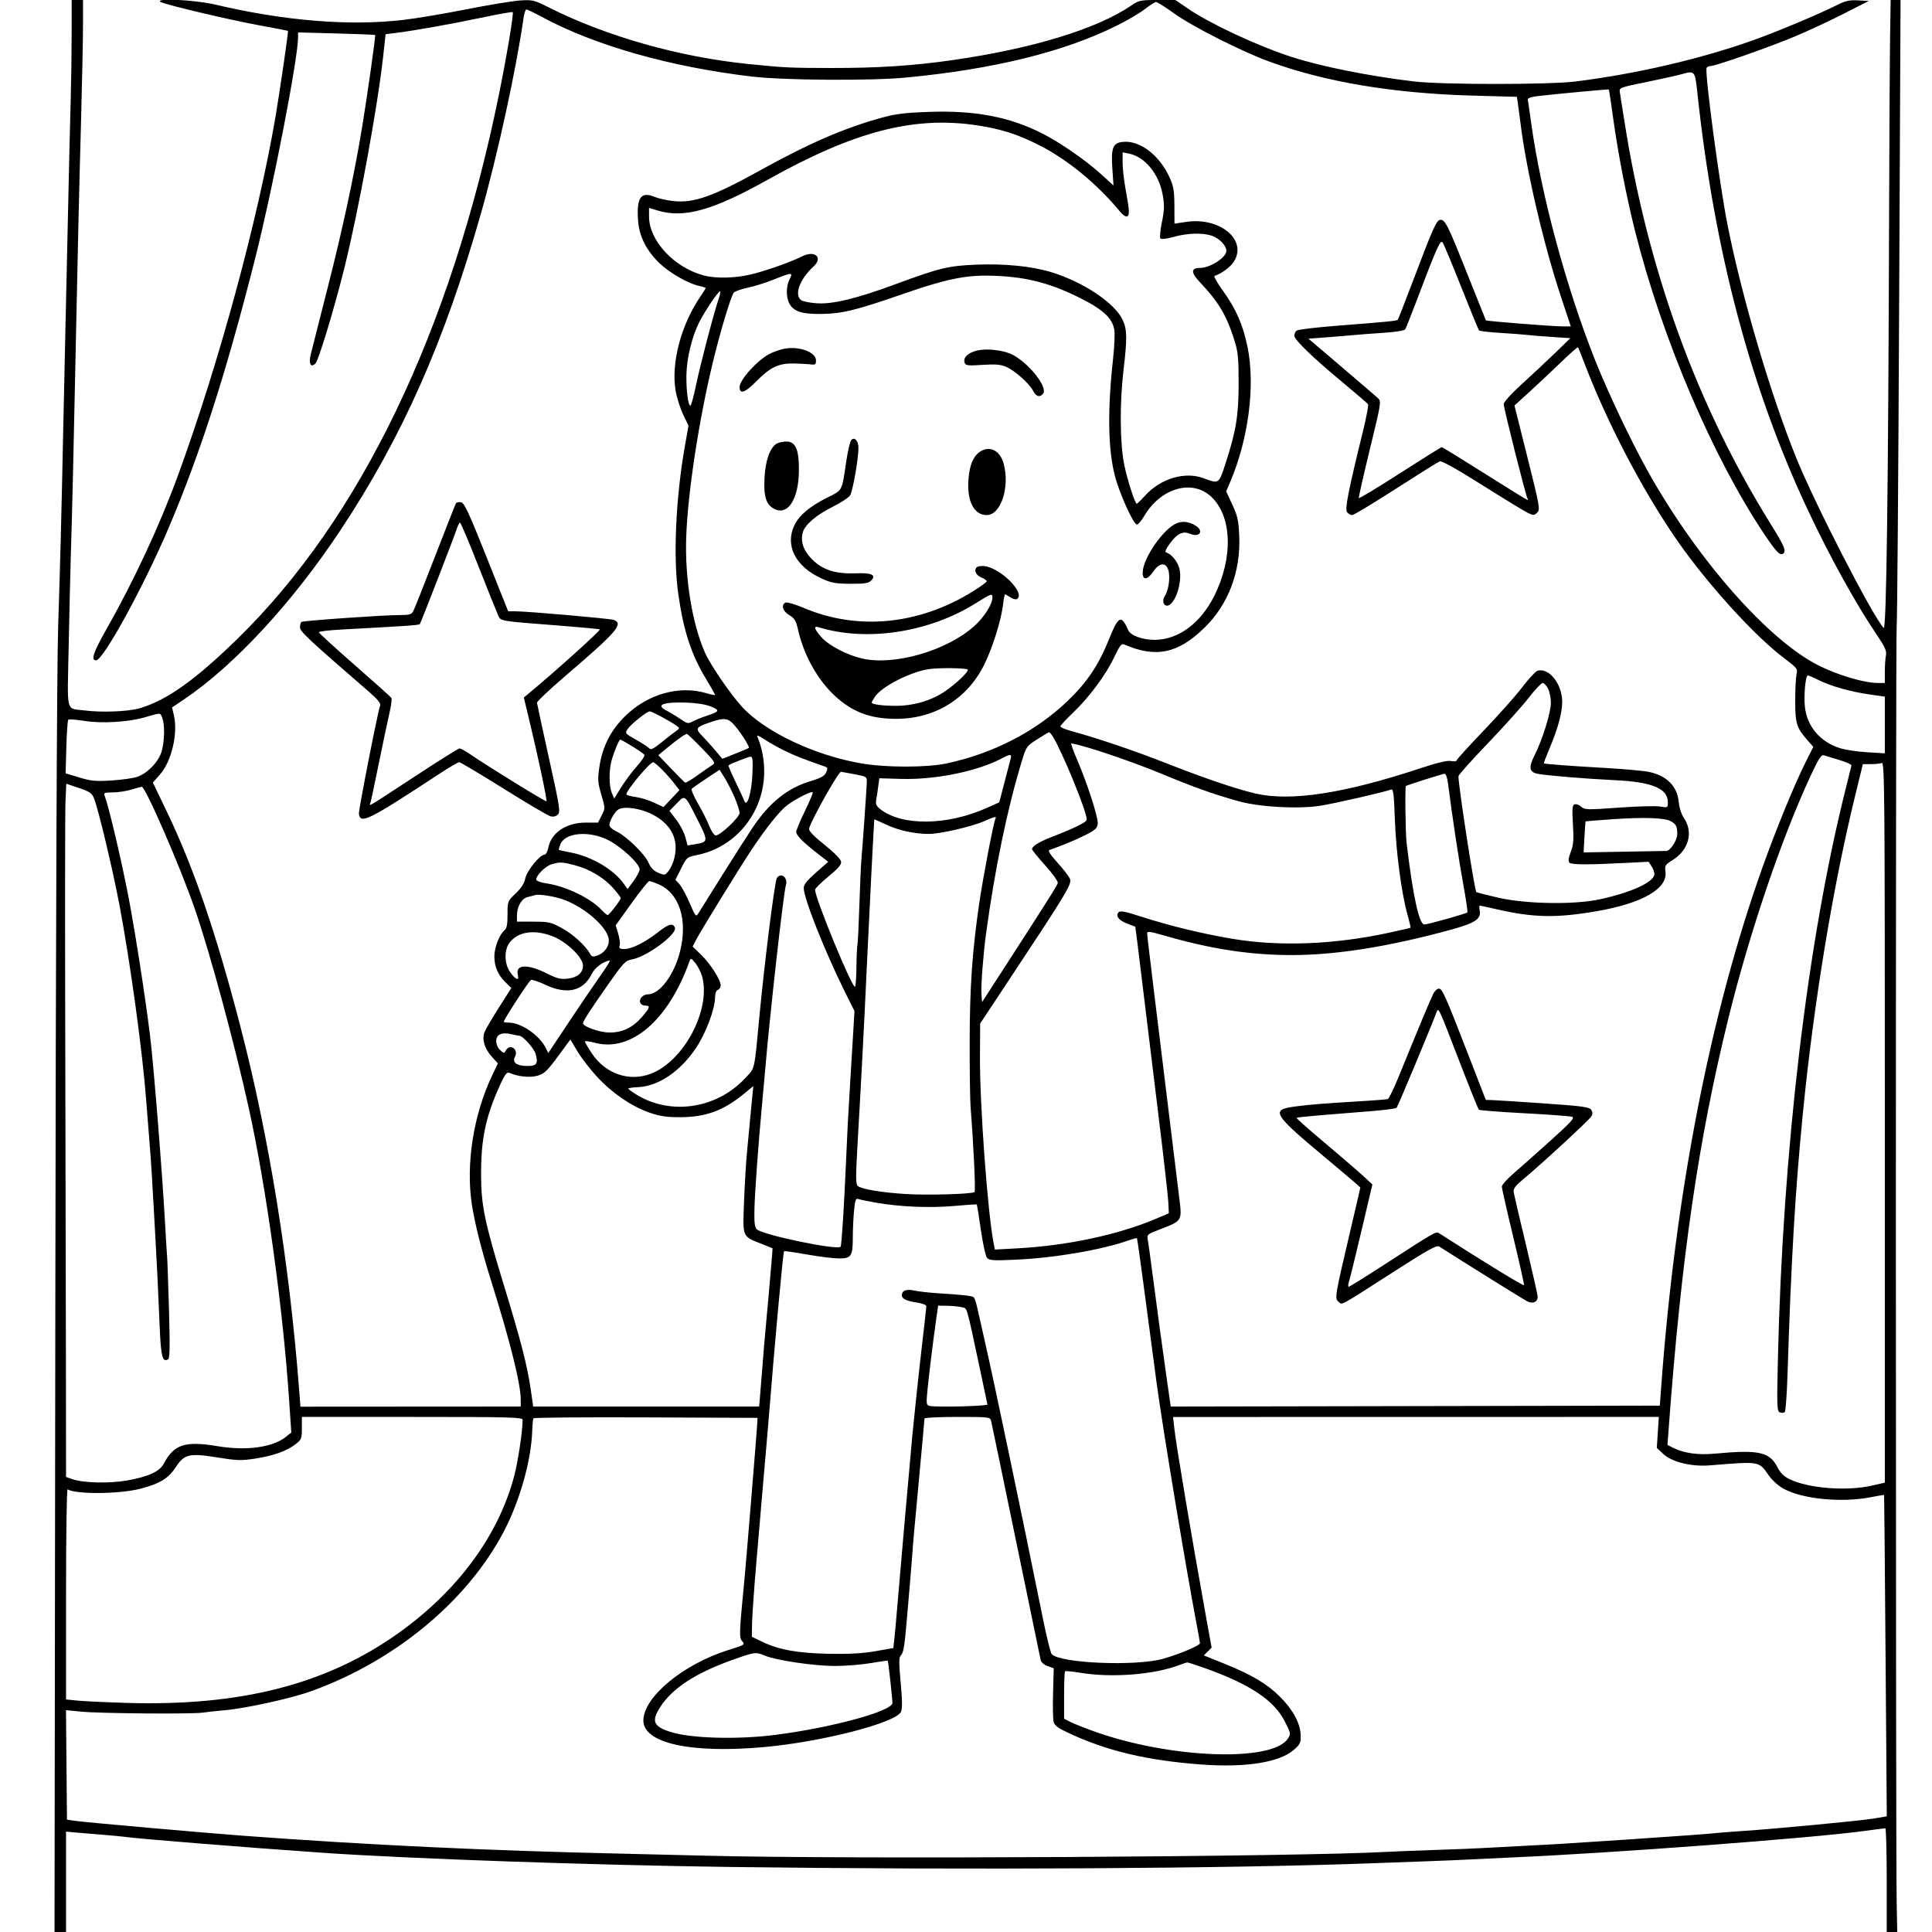 <svg version="1.1" width="1024" height="1024" xmlns="http://www.w3.org/2000/svg"><path d="M37.974 18.250 C 37.960 28.288,37.736 43.700,37.477 52.500 C 37.218 61.300,36.556 89.200,36.007 114.500 C 35.458 139.800,34.779 170.400,34.499 182.500 C 34.218 194.600,33.776 214.850,33.517 227.500 C 32.598 272.276,31.859 300.877,30.805 332.500 C 30.145 352.271,29.578 490.518,29.319 694.250 L 28.900 1024.000 31.950 1024.000 L 35.000 1024.000 35.000 997.399 L 35.000 970.798 41.250 971.363 C 44.688 971.674,51.100 972.208,55.500 972.550 C 59.900 972.892,64.631 973.346,66.013 973.558 C 72.160 974.504,131.015 979.240,171.000 982.006 C 216.665 985.166,314.667 988.579,387.000 989.529 C 514.712 991.206,653.046 990.387,729.000 987.504 C 735.875 987.243,748.250 986.793,756.500 986.504 C 764.750 986.215,775.325 985.767,780.000 985.508 C 784.675 985.249,794.350 984.786,801.500 984.478 C 853.850 982.228,959.833 974.280,987.500 970.530 C 993.550 969.710,998.837 969.030,999.250 969.020 C 999.663 969.009,1000.000 981.375,1000.000 996.500 L 1000.000 1024.000 1002.789 1024.000 L 1005.579 1024.000 1005.277 1008.750 C 1004.718 980.501,1004.705 336.541,1005.263 332.500 C 1005.567 330.300,1006.156 254.588,1006.572 164.250 L 1007.327 0.000 1004.705 0.000 L 1002.082 0.000 1001.779 19.750 C 1001.612 30.613,1001.373 74.375,1001.247 117.000 C 1000.825 259.939,999.842 334.273,998.393 332.805 C 992.786 327.124,961.720 266.700,951.964 242.500 C 938.296 208.594,923.132 157.110,915.589 119.000 C 911.297 97.319,903.383 37.808,904.542 35.933 C 904.859 35.420,905.801 35.000,906.635 35.000 C 909.297 35.000,938.036 24.915,951.406 19.289 C 958.504 16.302,970.204 10.853,977.406 7.179 L 990.500 0.500 984.816 0.202 C 980.126 -0.044,978.097 0.427,973.205 2.896 C 964.243 7.421,941.862 16.803,929.500 21.219 C 901.491 31.224,867.206 39.197,835.000 43.196 C 820.933 44.943,764.320 44.929,749.500 43.175 C 725.762 40.366,700.446 35.292,684.500 30.149 C 666.745 24.422,641.371 12.590,629.681 4.587 L 622.981 0.000 613.420 0.000 C 604.534 0.000,603.566 0.202,599.680 2.868 C 581.517 15.331,547.061 25.845,504.500 31.913 C 483.706 34.877,465.332 36.065,440.618 36.042 C 418.678 36.021,415.827 35.883,396.500 33.914 C 359.820 30.175,321.353 19.261,290.911 3.955 C 283.050 0.003,282.299 -0.178,275.573 0.259 C 271.683 0.512,259.050 2.593,247.500 4.884 C 235.950 7.175,220.878 9.713,214.006 10.525 C 185.409 13.902,150.825 11.106,114.231 2.459 C 103.396 -0.101,81.387 -1.172,85.189 1.046 C 87.731 2.528,121.519 10.520,138.000 13.536 C 145.975 14.996,152.569 16.260,152.653 16.345 C 152.928 16.624,148.186 49.220,146.061 61.658 C 136.692 116.492,116.112 192.285,94.523 251.466 C 84.775 278.188,71.151 307.499,56.282 333.742 C 49.430 345.836,48.056 350.000,50.918 350.000 C 54.726 350.000,76.237 310.727,89.419 279.709 C 106.304 239.976,120.120 196.900,135.354 136.500 C 144.754 99.226,158.000 30.830,158.000 19.563 L 158.000 17.188 178.250 17.727 C 189.387 18.023,198.642 18.385,198.816 18.532 C 199.187 18.845,194.756 50.278,191.912 67.500 C 187.742 92.756,181.695 120.976,173.880 151.656 C 169.418 169.170,165.292 185.424,164.710 187.776 C 163.481 192.738,164.711 195.146,167.202 192.655 C 168.851 191.006,177.082 163.866,182.413 142.500 C 189.899 112.498,200.152 56.627,203.094 29.808 L 204.375 18.136 209.437 17.510 C 219.300 16.290,238.714 12.839,254.903 9.429 C 263.925 7.528,271.509 6.176,271.757 6.423 C 272.389 7.055,268.488 30.315,264.366 50.500 C 238.817 175.602,191.038 274.966,125.830 338.606 C 103.266 360.628,88.293 371.243,73.882 375.432 C 67.934 377.161,53.917 377.710,45.000 376.563 C 34.666 375.234,35.666 379.174,36.400 342.644 C 36.755 324.965,37.252 303.750,37.504 295.500 C 38.282 270.036,39.014 239.432,40.002 191.000 C 41.207 131.960,41.884 103.002,43.051 60.500 C 43.565 41.800,43.989 20.538,43.993 13.250 L 44.000 0.000 41.000 0.000 L 38.000 0.000 37.974 18.250 M622.186 7.025 C 631.654 13.887,657.692 27.097,672.435 32.518 C 702.107 43.429,738.476 49.529,780.734 50.682 L 803.969 51.316 804.446 54.408 C 804.709 56.109,805.432 61.550,806.054 66.500 C 809.114 90.878,818.329 130.193,827.326 157.250 L 832.563 173.000 828.032 172.993 C 822.804 172.986,787.836 170.216,787.548 169.787 C 787.442 169.629,783.428 159.600,778.628 147.500 C 767.611 119.732,766.040 116.500,763.558 116.500 C 761.400 116.500,759.798 120.079,747.985 151.291 C 744.281 161.076,741.058 169.275,740.822 169.511 C 740.248 170.086,734.421 170.656,709.500 172.575 C 697.950 173.464,687.938 174.654,687.250 175.218 C 686.563 175.783,686.000 176.990,686.000 177.901 C 686.000 180.075,695.408 189.173,711.500 202.562 C 718.650 208.511,724.769 213.771,725.097 214.250 C 725.425 214.730,724.237 221.057,722.458 228.311 C 714.494 260.768,712.699 269.932,713.999 271.498 C 714.684 272.324,715.903 273.000,716.708 273.000 C 717.512 273.000,727.920 266.728,739.835 259.063 C 751.751 251.398,762.220 244.850,763.099 244.514 C 764.127 244.120,772.159 248.609,785.599 257.086 C 797.095 264.338,807.971 270.972,809.770 271.830 C 812.778 273.264,813.177 273.251,814.759 271.669 C 816.386 270.043,816.105 268.457,809.586 242.444 L 802.692 214.938 810.596 207.750 C 814.943 203.797,822.434 196.757,827.243 192.107 C 832.051 187.457,836.152 183.843,836.355 184.076 C 836.558 184.309,838.184 188.325,839.968 193.000 C 851.878 224.210,870.975 260.647,888.998 286.545 C 905.109 309.695,930.079 337.155,945.703 348.904 C 952.522 354.032,952.853 354.465,952.194 357.404 C 951.812 359.107,951.500 365.450,951.500 371.500 C 951.500 383.466,952.222 385.766,958.064 392.420 L 961.090 395.866 957.012 403.977 C 951.189 415.557,941.284 439.705,934.168 459.667 C 906.435 537.464,887.961 632.354,880.417 735.750 L 879.742 745.000 849.621 745.068 C 833.054 745.106,774.731 745.218,720.013 745.318 L 620.526 745.500 618.787 733.500 C 616.765 719.552,612.714 689.752,610.495 672.500 C 609.646 665.900,608.697 659.092,608.387 657.371 C 607.831 654.287,607.925 654.204,614.906 651.536 C 626.475 647.115,626.499 647.078,625.154 635.923 C 623.860 625.201,617.962 577.052,612.025 528.746 C 609.811 510.731,608.000 495.371,608.000 494.612 C 608.000 493.520,609.690 493.724,616.114 495.592 C 641.615 503.006,662.659 506.247,685.000 506.203 C 708.508 506.156,736.218 501.728,768.970 492.783 C 781.737 489.296,785.116 487.060,784.274 482.655 C 783.995 481.195,784.027 480.000,784.345 480.000 C 784.663 480.000,788.652 480.861,793.211 481.914 C 812.793 486.435,825.065 486.658,846.695 482.883 C 870.518 478.726,883.925 470.976,882.737 462.049 C 882.298 458.750,882.571 458.309,886.618 455.797 C 894.974 450.610,897.583 441.086,892.643 433.806 C 891.216 431.703,890.088 428.266,889.783 425.092 C 888.969 416.618,883.339 411.014,873.688 409.072 C 870.835 408.498,860.400 407.569,850.500 407.009 C 831.946 405.958,818.676 404.958,818.266 404.580 C 818.137 404.462,819.591 400.666,821.498 396.145 C 825.685 386.218,828.000 377.647,828.000 372.074 C 828.000 362.502,820.936 353.616,814.860 355.545 C 813.828 355.872,810.195 359.802,806.788 364.279 C 803.380 368.755,794.159 379.121,786.296 387.314 C 778.433 395.508,772.000 402.603,772.000 403.081 C 772.000 403.559,770.686 403.687,769.079 403.366 C 767.068 402.964,761.851 404.207,752.329 407.358 C 712.418 420.565,683.946 424.904,665.500 420.591 C 655.090 418.157,638.753 412.611,618.000 404.466 C 601.004 397.795,582.171 391.415,567.750 387.442 C 564.587 386.571,562.000 385.477,562.000 385.012 C 562.000 384.547,564.992 381.316,568.649 377.833 C 577.279 369.614,586.064 357.780,590.542 348.344 C 593.436 342.245,594.428 340.967,595.804 341.567 C 612.649 348.906,624.478 346.401,638.612 332.500 C 651.057 320.260,657.604 302.944,656.830 284.317 C 656.477 275.836,655.977 273.542,653.158 267.456 L 649.894 260.413 651.961 255.591 C 661.745 232.767,665.424 204.203,661.201 183.847 C 658.745 172.002,655.168 163.839,648.152 154.059 C 645.198 149.942,643.186 146.438,643.682 146.273 C 647.296 145.068,651.857 141.774,653.750 139.001 C 661.588 127.518,646.838 114.903,628.733 117.604 L 622.500 118.535 622.453 109.017 C 622.412 100.914,622.014 98.650,619.772 93.782 C 614.449 82.218,604.291 74.452,595.444 75.179 C 589.847 75.640,588.805 78.165,589.571 89.410 L 590.178 98.320 583.339 92.097 C 575.379 84.853,561.430 75.243,552.061 70.545 C 534.754 61.869,516.698 58.459,492.500 59.298 C 479.645 59.744,474.687 60.354,467.278 62.400 C 447.415 67.885,428.732 75.986,402.661 90.419 C 377.661 104.258,367.623 107.781,356.710 106.547 C 353.342 106.166,348.997 105.190,347.055 104.378 C 339.595 101.262,337.225 104.753,338.237 117.365 C 338.886 125.446,342.730 132.952,349.600 139.554 C 355.006 144.748,365.084 150.467,370.871 151.624 C 372.592 151.968,374.000 152.450,374.000 152.695 C 374.000 152.939,372.711 155.021,371.135 157.320 C 361.059 172.018,355.706 192.142,358.020 206.625 C 358.619 210.375,360.415 216.178,362.010 219.522 L 364.912 225.601 362.985 236.551 C 358.148 264.027,356.745 295.415,359.490 314.721 C 362.320 334.633,366.375 346.958,374.493 360.329 C 376.972 364.412,379.000 367.990,379.000 368.279 C 379.000 368.568,376.903 368.173,374.341 367.402 C 360.029 363.095,343.147 367.895,331.233 379.661 C 323.611 387.187,319.204 395.934,317.671 406.580 C 316.721 413.174,316.839 414.817,318.719 421.203 C 320.827 428.360,320.828 428.417,318.899 432.199 L 316.959 436.000 310.440 436.000 C 300.045 436.000,292.090 441.379,290.579 449.429 C 290.211 451.393,289.312 453.000,288.582 453.000 C 286.142 453.000,279.159 461.634,278.423 465.561 C 277.941 468.128,276.354 470.611,273.360 473.479 C 269.021 477.637,269.000 477.691,269.000 484.706 C 269.000 490.053,268.600 492.087,267.342 493.128 C 264.700 495.313,262.046 502.127,262.022 506.782 C 261.994 512.249,263.876 516.693,267.861 520.573 L 271.017 523.646 264.396 534.073 C 260.755 539.808,257.346 545.620,256.822 546.990 C 255.357 550.810,256.763 555.732,260.499 559.867 L 263.885 563.616 260.894 569.896 C 250.963 590.746,246.846 616.795,250.082 638.308 C 251.566 648.176,255.275 662.845,260.499 679.500 C 270.487 711.344,276.000 733.524,276.000 741.860 L 276.000 745.500 217.620 745.536 L 159.240 745.572 158.584 737.036 C 153.362 669.094,142.600 602.482,127.398 544.000 C 114.469 494.263,102.761 460.076,88.401 430.135 L 81.033 414.770 84.872 410.408 C 90.925 403.531,94.393 388.750,92.189 379.220 L 91.199 374.939 97.349 370.815 C 123.970 352.965,155.007 319.427,180.467 281.000 C 213.261 231.504,235.551 181.232,254.957 113.000 C 263.667 82.376,273.689 36.375,277.451 9.750 C 277.820 7.138,278.510 5.000,278.984 5.000 C 279.459 5.000,283.163 6.789,287.216 8.975 C 315.311 24.129,355.343 35.497,398.500 40.576 C 415.523 42.580,461.418 42.890,480.000 41.128 C 526.505 36.717,563.789 27.553,591.783 13.652 C 597.439 10.844,604.189 6.885,606.783 4.854 C 609.377 2.823,612.034 1.125,612.686 1.081 C 613.338 1.036,617.613 3.711,622.186 7.025 M899.727 50.013 C 908.699 133.389,928.046 206.277,958.226 270.404 C 969.967 295.352,983.492 319.820,994.756 336.490 C 999.155 343.001,1000.047 345.013,999.577 347.365 C 999.260 348.952,999.000 352.894,999.000 356.125 L 999.000 362.000 995.250 361.993 C 988.179 361.980,974.560 357.989,964.322 352.930 C 937.409 339.631,899.404 296.460,873.175 249.393 C 864.470 233.774,852.190 207.881,845.481 191.000 C 830.057 152.191,816.811 103.080,811.572 65.275 C 810.717 59.101,809.900 53.479,809.758 52.783 C 809.580 51.910,811.680 51.279,816.500 50.757 C 829.457 49.353,852.498 47.231,852.722 47.421 C 852.843 47.525,853.868 54.335,854.999 62.555 C 857.547 81.080,862.023 104.192,866.562 122.254 C 880.873 179.211,907.616 241.991,935.047 283.021 C 941.238 292.282,943.349 294.520,944.956 293.527 C 946.991 292.269,945.911 289.673,938.144 277.158 C 899.267 214.515,873.355 143.074,861.013 64.500 C 859.890 57.350,858.784 50.363,858.555 48.973 C 858.144 46.477,858.311 46.411,872.320 43.548 C 880.119 41.954,888.525 40.089,891.000 39.403 C 898.450 37.339,898.350 37.217,899.727 50.013 M518.000 66.452 C 530.825 68.397,539.619 71.241,551.315 77.228 C 566.129 84.811,581.762 97.731,593.801 112.340 C 595.067 113.876,596.642 114.946,597.301 114.719 C 598.809 114.198,598.693 111.733,596.640 100.619 C 595.738 95.734,595.000 89.266,595.000 86.244 L 595.000 80.750 598.250 81.384 C 606.845 83.061,614.367 92.256,616.280 103.423 C 617.222 108.925,617.142 111.433,615.821 117.794 C 614.940 122.032,614.596 125.904,615.057 126.397 C 615.546 126.921,618.455 126.575,622.059 125.564 C 629.355 123.516,637.269 123.274,642.325 124.942 C 646.214 126.226,650.000 130.181,650.000 132.961 C 650.000 136.459,641.429 142.000,636.018 142.000 C 631.071 142.000,631.128 144.527,636.194 149.827 C 645.693 159.764,650.138 167.240,654.153 180.025 C 656.193 186.523,656.500 189.526,656.500 203.000 C 656.500 220.152,655.184 228.261,649.603 245.500 C 646.001 256.626,646.126 256.539,638.000 253.489 C 628.189 249.807,615.391 253.512,607.189 262.411 C 604.863 264.935,602.775 267.000,602.551 267.000 C 601.596 267.000,597.644 254.804,595.908 246.500 C 593.561 235.275,593.388 213.807,595.500 196.000 C 597.510 179.055,597.409 174.476,594.911 169.317 C 590.571 160.351,573.944 149.338,556.967 144.183 C 546.853 141.112,532.484 139.679,517.706 140.269 C 502.666 140.869,498.145 141.953,475.000 150.504 C 453.818 158.329,441.386 161.343,432.765 160.740 C 429.060 160.481,425.348 159.703,424.515 159.012 C 420.882 155.997,423.942 147.899,431.253 141.181 C 436.336 136.509,431.908 132.505,425.307 135.804 C 419.614 138.649,408.492 142.656,399.616 145.060 C 390.834 147.438,379.740 147.815,372.880 145.968 C 357.227 141.753,344.036 127.535,344.010 114.848 L 344.000 110.196 348.659 111.598 C 362.584 115.789,377.818 111.528,406.706 95.362 C 452.832 69.551,484.384 61.355,518.000 66.452 M774.528 152.246 C 779.376 164.486,783.602 174.791,783.921 175.147 C 784.239 175.502,789.450 176.096,795.500 176.465 C 801.550 176.835,807.625 177.296,809.000 177.490 C 810.375 177.684,816.186 178.157,821.913 178.541 L 832.325 179.239 824.413 186.909 C 820.061 191.128,812.112 198.570,806.750 203.447 C 800.913 208.756,797.000 213.082,797.000 214.225 C 797.000 216.332,808.663 262.646,809.559 264.095 C 809.866 264.593,809.880 265.000,809.590 265.000 C 809.300 265.000,799.102 258.700,786.929 251.000 C 774.756 243.300,764.505 237.001,764.148 237.001 C 763.792 237.002,753.825 243.228,742.000 250.837 C 730.175 258.445,720.371 264.356,720.212 263.972 C 720.054 263.588,722.691 251.912,726.073 238.025 C 732.047 213.493,732.168 212.728,730.361 211.043 C 729.337 210.089,720.625 202.602,711.000 194.404 L 693.500 179.500 702.500 178.832 C 707.450 178.465,714.170 177.911,717.433 177.602 C 720.696 177.293,728.023 176.738,733.716 176.370 C 739.412 176.002,744.384 175.206,744.772 174.601 C 745.160 173.995,747.777 167.425,750.588 160.000 C 761.456 131.295,763.420 126.880,764.607 128.490 C 765.217 129.316,769.681 140.007,774.528 152.246 M418.526 147.950 C 416.742 151.400,416.545 156.907,418.085 160.288 C 420.203 164.935,424.558 166.510,435.000 166.402 C 446.380 166.285,453.583 164.520,479.632 155.468 C 500.841 148.097,511.564 145.845,524.243 146.100 C 542.266 146.461,554.847 149.426,570.560 157.013 C 583.978 163.493,589.391 168.238,590.578 174.562 C 590.957 176.587,590.688 183.476,589.979 189.872 C 586.943 217.245,587.255 238.055,590.913 252.229 C 593.289 261.437,600.769 278.000,602.550 278.000 C 603.243 278.000,604.975 276.013,606.398 273.584 C 615.151 258.649,631.836 253.799,641.949 263.250 C 653.077 273.650,653.727 295.693,643.504 315.991 C 636.269 330.358,624.674 338.952,612.290 339.126 C 605.783 339.218,599.245 336.876,597.977 334.000 C 594.277 325.608,592.822 326.317,587.720 339.000 C 582.272 352.541,576.098 361.716,565.791 371.584 C 548.914 387.743,526.331 399.395,501.768 404.619 C 491.032 406.903,469.140 406.869,456.067 404.549 C 431.225 400.141,405.314 387.783,393.260 374.595 C 386.934 367.672,376.494 352.372,373.579 345.750 C 366.866 330.501,362.975 306.587,363.693 285.000 C 364.477 261.452,370.413 222.519,377.948 191.500 C 381.762 175.801,387.171 157.773,388.841 155.195 C 389.306 154.477,392.571 153.287,396.096 152.549 C 399.622 151.811,405.880 149.858,410.003 148.208 C 419.856 144.266,420.440 144.249,418.526 147.950 M380.661 159.177 C 378.081 166.777,371.211 193.083,368.891 204.250 C 367.662 210.162,366.324 215.000,365.917 215.000 C 364.749 215.000,363.719 207.199,363.803 199.000 C 363.893 190.267,366.730 178.452,370.563 170.846 C 373.624 164.774,381.095 153.761,381.726 154.392 C 381.956 154.622,381.477 156.776,380.661 159.177 M414.718 185.049 C 412.637 185.562,409.606 186.670,407.981 187.510 C 401.361 190.933,392.000 201.284,392.000 205.181 C 392.000 209.115,394.906 208.147,400.692 202.286 C 408.375 194.503,412.694 192.456,421.000 192.659 C 424.575 192.746,428.625 192.971,430.000 193.159 C 432.078 193.442,432.500 193.087,432.500 191.056 C 432.500 186.384,422.708 183.076,414.718 185.049 M516.067 186.328 C 512.130 187.825,510.405 190.008,511.306 192.356 C 511.842 193.752,513.176 193.900,520.715 193.396 C 527.619 192.934,530.317 193.159,533.317 194.446 C 537.868 196.398,545.575 203.278,547.602 207.198 C 549.159 210.207,551.110 210.777,552.816 208.721 C 555.422 205.581,546.481 193.710,537.581 188.495 C 532.219 185.352,521.477 184.270,516.067 186.328 M451.127 233.346 C 450.502 234.101,449.294 239.394,448.443 245.109 C 446.140 260.587,446.630 259.660,438.630 263.663 C 429.214 268.374,423.654 273.017,421.094 278.306 C 415.884 289.068,421.574 300.270,435.478 306.624 C 440.571 308.951,442.826 309.363,450.710 309.410 C 458.189 309.454,460.295 309.134,461.689 307.740 C 464.652 304.777,461.984 303.509,453.528 303.862 C 443.005 304.301,436.033 302.085,430.485 296.538 C 425.860 291.913,424.219 287.250,425.466 282.279 C 426.486 278.217,432.676 272.893,441.377 268.593 C 445.624 266.495,449.751 263.783,450.547 262.568 C 451.983 260.377,454.983 243.380,454.994 237.372 C 455.001 233.565,452.826 231.300,451.127 233.346 M411.743 235.084 C 408.112 237.198,405.664 244.051,405.190 253.429 C 404.671 263.696,406.210 268.016,411.113 270.047 C 417.979 272.891,423.325 263.975,423.433 249.500 C 423.517 238.164,421.704 233.983,416.724 234.030 C 414.951 234.047,412.709 234.521,411.743 235.084 M519.217 239.561 C 515.801 241.953,513.926 246.490,513.320 253.825 C 512.359 265.476,516.156 273.000,522.998 273.000 C 530.500 273.000,535.375 258.092,531.929 245.685 C 529.964 238.609,524.402 235.929,519.217 239.561 M241.676 266.715 C 241.394 267.171,236.430 279.773,230.645 294.720 C 224.859 309.667,219.632 322.820,219.028 323.948 C 218.095 325.691,216.960 326.000,211.489 326.000 C 203.154 326.000,160.878 328.957,159.814 329.615 C 159.366 329.892,159.000 331.173,159.000 332.462 C 159.000 334.730,162.935 338.409,195.795 366.871 C 200.085 370.587,201.901 372.816,201.496 373.872 C 200.232 377.165,189.953 429.602,190.219 431.398 C 191.042 436.951,195.209 434.874,232.859 410.147 C 238.007 406.766,242.745 404.000,243.387 404.000 C 244.030 404.000,254.646 410.314,266.979 418.031 C 279.312 425.749,290.475 432.332,291.786 432.661 C 293.279 433.036,294.744 432.685,295.707 431.721 C 297.091 430.337,296.619 427.355,290.985 401.934 C 287.542 386.396,284.674 373.140,284.613 372.474 C 284.551 371.809,291.217 365.507,299.427 358.469 C 327.177 334.683,330.682 330.627,325.282 328.555 C 323.488 327.866,279.565 324.013,273.418 324.005 L 269.337 324.000 257.880 295.250 C 248.282 271.166,246.079 266.450,244.306 266.193 C 243.141 266.024,241.958 266.259,241.676 266.715 M623.500 277.421 C 616.511 280.438,606.002 295.623,605.652 303.211 C 605.445 307.697,608.126 307.595,611.216 303.000 C 614.294 298.422,617.612 297.865,619.085 301.681 C 620.395 305.074,619.554 312.506,617.505 315.633 C 615.886 318.104,616.441 321.000,618.534 321.000 C 622.747 321.000,626.958 308.271,625.068 301.253 C 624.062 297.516,620.925 293.687,618.192 292.858 C 617.273 292.579,617.804 291.190,619.974 288.194 C 623.942 282.718,626.896 281.300,630.895 282.956 C 635.851 285.009,638.219 281.431,633.750 278.642 C 630.205 276.430,626.751 276.019,623.500 277.421 M253.442 299.756 C 258.361 312.265,263.045 323.939,263.853 325.698 C 265.549 329.394,263.381 329.003,296.500 331.584 C 308.050 332.484,317.683 333.391,317.906 333.600 C 318.463 334.119,294.111 356.063,280.171 367.603 L 277.630 369.707 280.321 380.812 C 284.878 399.613,290.108 424.226,289.644 424.689 C 289.233 425.100,258.867 406.389,249.078 399.692 C 246.645 398.028,244.170 396.675,243.578 396.685 C 242.985 396.695,233.275 402.749,222.000 410.139 C 193.205 429.011,195.699 427.532,196.379 425.335 C 196.692 424.326,198.730 414.725,200.908 404.000 C 203.087 393.275,205.588 381.443,206.467 377.706 C 207.345 373.970,207.790 370.470,207.456 369.929 C 207.122 369.388,198.333 361.504,187.924 352.408 C 177.516 343.312,169.000 335.518,169.000 335.087 C 169.000 334.657,174.512 334.009,181.250 333.647 C 215.406 331.811,221.978 331.360,222.512 330.815 C 222.968 330.349,240.512 285.128,241.936 280.750 C 242.606 278.688,243.458 277.003,243.828 277.006 C 244.197 277.009,248.524 287.246,253.442 299.756 M517.667 300.667 C 516.080 302.254,517.213 304.846,520.000 306.000 C 521.650 306.683,523.000 307.606,523.000 308.050 C 523.000 308.494,519.733 310.894,515.740 313.383 C 487.264 331.131,454.807 334.363,426.229 322.295 C 421.680 320.374,417.292 319.058,416.479 319.370 C 413.816 320.391,414.812 323.957,418.342 326.039 C 421.126 327.682,421.893 328.942,422.932 333.585 C 425.982 347.214,433.406 360.515,442.710 369.018 C 451.996 377.505,461.414 381.000,475.000 381.000 C 495.693 381.000,513.031 370.193,521.915 351.757 C 526.336 342.585,530.681 328.563,531.645 320.363 C 531.992 317.413,532.454 315.000,532.673 315.000 C 532.891 315.000,534.160 315.714,535.491 316.586 C 536.823 317.459,538.382 317.882,538.956 317.527 C 544.070 314.366,529.230 300.000,520.851 300.000 C 519.466 300.000,518.033 300.300,517.667 300.667 M526.000 316.684 C 526.000 320.280,521.576 327.218,516.263 331.953 C 501.666 344.964,473.885 352.953,456.908 349.023 C 448.916 347.174,439.445 342.235,435.486 337.853 C 431.679 333.639,431.017 331.561,433.750 332.407 C 459.098 340.252,492.023 335.332,516.697 320.013 C 525.538 314.523,526.000 314.358,526.000 316.684 M513.000 354.967 C 513.000 356.485,506.472 362.628,500.729 366.512 C 493.583 371.347,484.276 374.085,474.918 374.105 C 467.820 374.121,462.000 373.333,462.000 372.356 C 462.000 372.122,462.776 370.745,463.724 369.298 C 467.196 364.000,481.969 356.368,492.000 354.690 C 497.214 353.819,513.000 354.026,513.000 354.967 M963.783 360.386 C 970.156 363.611,980.769 366.628,990.750 368.052 L 999.000 369.230 999.000 384.251 L 999.000 399.273 989.750 398.725 C 984.663 398.424,978.157 397.452,975.294 396.563 C 964.731 393.287,957.679 384.955,956.621 374.500 C 955.996 368.329,956.969 358.000,958.176 358.000 C 958.666 358.000,961.189 359.074,963.783 360.386 M820.474 364.950 C 821.313 366.573,822.000 369.994,822.000 372.553 C 822.000 377.646,817.537 392.032,813.465 400.070 C 810.081 406.746,810.458 409.209,815.000 410.122 C 819.629 411.052,840.407 412.771,856.000 413.514 C 875.730 414.455,884.000 417.916,884.000 425.234 C 884.000 428.130,883.936 428.165,879.845 427.474 C 877.559 427.088,867.671 427.353,857.871 428.064 C 841.079 429.283,839.937 429.253,838.063 427.557 C 836.969 426.567,835.400 426.016,834.576 426.332 C 833.325 426.812,833.179 428.559,833.688 436.919 C 834.188 445.124,833.979 447.765,832.534 451.551 C 831.287 454.816,831.082 456.482,831.834 457.234 C 832.962 458.362,841.383 458.400,861.645 457.368 L 873.789 456.749 875.478 459.325 C 876.406 460.742,877.013 462.696,876.826 463.667 C 876.028 467.806,864.273 473.100,848.000 476.647 C 834.505 479.589,809.012 479.194,794.200 475.813 C 787.986 474.395,782.711 473.044,782.478 472.811 C 781.530 471.864,773.000 416.595,773.000 411.401 C 773.000 410.751,779.966 402.959,788.481 394.084 C 796.995 385.209,806.743 374.360,810.143 369.974 C 813.542 365.588,816.914 362.000,817.636 362.000 C 818.358 362.000,819.635 363.328,820.474 364.950 M376.815 374.483 C 381.736 376.520,381.462 377.103,374.500 379.413 C 371.750 380.326,368.391 381.686,367.035 382.436 C 364.803 383.672,364.189 383.540,360.535 381.041 C 358.316 379.523,354.986 377.505,353.135 376.556 C 347.300 373.563,351.440 371.983,364.000 372.408 C 369.283 372.587,374.133 373.372,376.815 374.483 M350.860 380.040 C 353.962 381.712,357.380 383.742,358.456 384.551 C 360.376 385.995,360.368 386.054,357.987 387.721 C 356.653 388.656,353.221 391.327,350.360 393.658 C 346.421 396.866,344.911 397.597,344.141 396.670 C 343.582 395.996,340.429 393.929,337.135 392.076 C 331.271 388.778,331.178 388.658,332.674 386.374 C 334.261 383.953,342.852 377.084,344.360 377.030 C 344.833 377.014,347.758 378.368,350.860 380.040 M86.025 380.565 C 87.345 384.036,87.254 392.105,85.832 397.751 C 84.394 403.462,78.221 409.973,72.500 411.811 C 70.300 412.518,64.173 413.362,58.884 413.686 C 50.718 414.187,48.175 413.944,42.022 412.075 L 34.776 409.875 35.157 396.001 C 35.367 388.371,35.831 381.836,36.188 381.478 C 36.546 381.121,40.277 381.383,44.479 382.061 C 53.913 383.583,68.085 382.742,77.000 380.130 C 85.474 377.649,84.906 377.621,86.025 380.565 M389.730 384.927 C 393.327 389.260,397.451 395.899,396.874 396.429 C 396.668 396.618,393.431 397.992,389.679 399.483 L 382.858 402.194 379.203 397.847 C 377.193 395.456,374.052 391.970,372.224 390.100 C 368.340 386.128,368.692 385.489,376.180 382.903 C 384.113 380.163,386.010 380.446,389.730 384.927 M557.931 390.250 C 562.962 398.265,576.000 430.085,576.000 434.347 C 576.000 435.741,570.300 438.585,557.500 443.577 C 550.629 446.257,547.000 448.517,547.000 450.117 C 547.000 450.560,550.154 454.428,554.008 458.712 C 557.863 462.995,560.854 467.175,560.655 468.000 C 560.315 469.406,554.640 478.383,530.415 515.826 L 520.500 531.153 520.173 526.326 C 519.896 522.221,521.159 505.807,522.547 495.500 C 527.203 460.909,533.815 428.910,541.558 403.500 C 543.938 395.688,544.131 395.414,549.748 391.837 C 552.912 389.823,555.729 388.135,556.009 388.087 C 556.290 388.039,557.154 389.012,557.931 390.250 M372.075 396.645 C 378.760 403.540,379.309 404.398,377.661 405.395 C 376.657 406.003,373.142 408.440,369.850 410.811 C 366.558 413.182,363.558 414.982,363.182 414.811 C 362.807 414.640,359.444 411.295,355.709 407.377 L 348.918 400.255 353.709 396.305 C 359.109 391.853,363.150 389.000,364.054 389.000 C 364.388 389.000,367.998 392.440,372.075 396.645 M415.000 397.470 C 420.457 400.222,424.807 401.949,437.744 406.495 C 438.700 406.831,438.726 407.506,437.859 409.410 C 436.989 411.319,435.100 412.374,429.615 414.014 C 417.451 417.649,407.930 425.267,399.010 438.500 C 396.415 442.350,389.224 453.600,383.030 463.500 C 376.836 473.400,371.105 482.559,370.294 483.853 C 368.847 486.161,368.754 486.057,365.453 478.464 C 363.602 474.206,361.164 469.739,360.035 468.538 L 357.983 466.353 361.002 460.313 C 363.970 454.373,364.112 454.254,369.501 453.171 C 383.118 450.437,394.535 441.398,400.658 428.505 C 406.254 416.721,406.508 402.605,401.346 390.216 C 401.051 389.510,402.541 390.115,404.655 391.561 C 406.770 393.008,411.425 395.667,415.000 397.470 M335.096 395.559 C 338.318 397.516,341.222 399.551,341.550 400.081 C 341.877 400.611,340.080 403.342,337.555 406.150 C 335.031 408.958,331.297 413.957,329.259 417.260 L 325.552 423.265 324.321 420.383 C 322.798 416.816,322.669 408.819,324.048 403.500 C 325.236 398.919,328.078 392.000,328.771 392.000 C 329.028 392.000,331.874 393.601,335.096 395.559 M572.500 395.066 C 582.736 397.765,602.869 404.810,616.500 410.464 C 633.415 417.479,643.413 421.031,656.500 424.676 C 667.626 427.774,688.026 428.896,699.785 427.056 C 707.214 425.893,733.809 419.815,737.100 418.527 C 738.514 417.974,738.771 419.807,739.300 434.200 C 739.941 451.659,742.770 473.138,745.922 484.486 C 746.989 488.328,747.754 491.579,747.622 491.712 C 747.489 491.844,742.233 493.061,735.941 494.417 C 706.873 500.678,678.078 501.768,653.000 497.557 C 637.354 494.930,619.946 490.701,605.307 485.970 C 595.501 482.801,593.446 482.469,592.556 483.910 C 591.405 485.772,593.302 487.950,597.458 489.537 L 601.740 491.172 602.857 499.836 C 603.471 504.601,605.104 517.950,606.486 529.500 C 607.868 541.050,611.242 568.725,613.986 591.000 C 616.729 613.275,619.092 634.103,619.237 637.285 L 619.500 643.070 612.709 645.959 C 592.828 654.417,565.603 660.232,539.256 661.648 L 527.308 662.291 526.711 659.306 C 523.506 643.282,519.255 585.532,519.400 560.000 L 519.500 542.500 536.045 517.500 C 565.437 473.089,568.165 468.557,567.122 465.870 C 566.617 464.567,563.645 460.688,560.518 457.251 C 556.757 453.116,555.285 450.843,556.167 450.535 C 563.231 448.065,569.563 445.443,575.000 442.736 C 580.409 440.043,581.554 439.032,581.820 436.712 C 582.191 433.482,576.404 415.443,570.926 402.750 C 568.849 397.938,567.453 394.003,567.825 394.006 C 568.196 394.009,570.300 394.486,572.500 395.066 M535.639 402.250 C 535.312 403.488,533.827 409.168,532.339 414.874 L 529.634 425.248 523.132 428.165 C 502.039 437.629,478.063 437.917,466.529 428.844 C 464.526 427.269,464.010 426.136,464.382 424.135 C 464.651 422.686,465.135 419.475,465.458 417.000 L 466.045 412.500 477.545 412.837 C 495.609 413.365,517.911 408.848,530.777 402.054 C 535.615 399.500,536.358 399.530,535.639 402.250 M975.000 402.847 C 978.575 403.911,981.415 405.199,981.311 405.708 C 981.207 406.218,979.775 412.004,978.129 418.567 C 957.990 498.880,944.890 609.264,942.329 720.222 C 941.737 745.881,941.817 747.993,943.412 748.605 C 944.359 748.968,945.512 748.868,945.973 748.383 C 946.435 747.897,947.085 738.950,947.419 728.500 C 949.377 667.271,951.485 631.434,955.566 590.000 C 961.302 531.771,971.427 470.211,983.187 422.065 L 987.355 405.000 991.596 405.000 C 993.928 405.000,996.548 404.727,997.418 404.393 C 998.857 403.841,999.000 421.032,999.000 594.813 L 999.000 785.840 992.053 787.420 C 978.726 790.451,958.560 788.870,948.514 784.007 C 945.525 782.560,943.651 780.711,942.082 777.659 C 937.897 769.523,932.188 768.285,908.886 770.461 C 899.922 771.298,892.466 770.234,886.647 767.287 L 883.795 765.843 884.436 757.171 C 891.168 666.098,900.215 603.990,916.141 539.500 C 927.388 493.960,944.462 443.713,959.930 410.635 C 964.052 401.820,965.340 399.877,966.755 400.341 C 967.715 400.656,971.425 401.784,975.000 402.847 M398.796 410.250 C 398.369 420.218,395.920 428.351,394.506 424.500 C 394.102 423.400,391.966 418.769,389.760 414.209 C 387.554 409.649,385.918 405.792,386.124 405.638 C 387.307 404.756,396.715 401.060,397.847 401.033 C 398.908 401.007,399.109 402.956,398.796 410.250 M350.786 407.786 C 352.868 409.868,355.815 413.202,357.335 415.195 L 360.099 418.819 355.879 423.285 L 351.660 427.750 346.580 425.386 C 343.786 424.085,339.363 422.733,336.750 422.382 C 334.137 422.030,332.000 421.418,332.000 421.021 C 332.000 418.877,344.414 404.000,346.203 404.000 C 346.641 404.000,348.703 405.703,350.786 407.786 M389.457 422.898 C 390.856 426.221,392.000 429.808,392.000 430.870 C 392.000 433.227,381.323 443.213,379.247 442.798 C 378.429 442.634,376.896 440.298,375.841 437.607 C 374.785 434.915,372.093 429.584,369.859 425.758 C 367.625 421.933,366.180 418.447,366.648 418.011 C 367.117 417.575,370.626 415.141,374.447 412.602 L 381.393 407.986 384.154 412.421 C 385.672 414.860,388.058 419.575,389.457 422.898 M453.000 410.374 C 459.270 411.581,459.497 411.729,459.425 414.563 C 459.341 417.866,457.152 449.067,456.518 456.000 C 456.291 458.475,455.833 469.050,455.499 479.500 C 455.166 489.950,454.702 499.438,454.469 500.585 C 454.236 501.732,453.989 507.244,453.921 512.835 C 453.853 518.426,453.501 523.000,453.140 523.000 C 451.289 523.000,432.000 476.042,432.000 471.534 C 432.000 470.910,435.175 467.787,439.056 464.594 C 444.348 460.241,446.035 458.258,445.806 456.663 C 445.624 455.398,442.057 451.786,437.000 447.746 C 431.250 443.153,428.607 440.397,428.831 439.228 C 429.577 435.336,444.388 408.947,445.763 409.062 C 446.168 409.096,449.425 409.686,453.000 410.374 M767.476 415.250 C 769.523 431.448,773.307 456.480,775.587 468.907 C 777.023 476.732,777.989 483.344,777.733 483.600 C 777.025 484.308,756.728 490.000,754.910 490.000 C 752.177 490.000,748.884 474.860,745.532 446.877 C 744.919 441.757,744.611 417.009,745.156 416.590 C 745.760 416.125,764.453 410.209,765.656 410.102 C 766.323 410.043,767.093 412.223,767.476 415.250 M49.795 423.048 C 52.066 428.588,59.758 460.860,63.370 480.000 C 69.068 510.196,75.654 558.332,77.462 583.000 C 77.804 587.675,78.503 596.450,79.015 602.500 C 79.527 608.550,80.176 617.550,80.456 622.500 C 80.737 627.450,81.409 639.150,81.949 648.500 C 83.122 668.826,83.723 681.052,84.612 702.743 C 85.279 719.023,86.109 722.287,89.109 720.433 C 90.018 719.871,90.128 713.556,89.568 694.097 C 89.162 680.018,88.702 667.150,88.545 665.500 C 88.389 663.850,87.955 656.875,87.582 650.000 C 86.097 622.617,81.425 564.103,79.478 548.500 C 76.584 525.315,71.070 490.280,67.441 472.020 C 63.538 452.380,57.506 427.075,55.459 421.750 C 54.874 420.228,55.432 420.000,59.734 420.000 C 62.456 420.000,66.891 419.330,69.591 418.511 C 72.291 417.692,74.779 417.017,75.120 417.011 C 77.116 416.976,95.644 459.636,103.347 482.000 C 111.382 505.327,124.353 553.255,131.900 587.500 C 141.106 629.274,149.930 693.033,153.183 741.284 L 154.396 759.272 151.542 761.548 C 144.481 767.178,130.638 769.064,115.232 766.494 C 98.046 763.627,92.211 765.540,86.769 775.824 C 84.563 779.993,78.507 782.734,67.103 784.726 C 57.793 786.352,43.932 785.985,38.250 783.962 L 35.000 782.804 34.942 723.152 C 34.911 690.343,34.749 611.975,34.583 549.000 C 34.417 486.025,34.472 430.200,34.705 424.945 L 35.128 415.391 41.814 417.639 C 47.453 419.535,48.703 420.381,49.795 423.048 M426.536 430.035 C 424.041 435.161,422.000 440.087,422.000 440.981 C 422.000 442.772,425.737 446.507,433.739 452.712 L 438.978 456.775 432.489 462.472 C 427.768 466.617,426.000 468.847,426.000 470.658 C 426.000 476.170,437.303 504.627,448.058 526.192 L 452.892 535.884 451.979 551.192 C 451.477 559.612,450.841 570.100,450.566 574.500 C 449.602 589.943,449.039 600.626,448.457 614.500 C 447.458 638.359,446.073 660.260,445.530 660.803 C 443.585 662.749,404.094 654.522,401.125 651.553 C 399.987 650.415,399.693 647.895,399.868 640.784 C 400.093 631.643,401.962 606.053,403.978 584.500 C 404.544 578.450,405.236 570.800,405.515 567.500 C 408.048 537.595,415.350 472.506,416.553 469.109 C 417.374 466.790,415.980 464.000,414.000 464.000 C 412.974 464.000,411.896 464.788,411.604 465.750 C 410.196 470.389,405.097 511.238,402.523 538.500 C 399.701 568.394,400.316 565.785,394.681 571.744 C 379.545 587.748,355.330 591.280,337.252 580.122 C 334.915 578.680,333.003 577.260,333.002 576.967 C 333.001 576.675,335.330 576.334,338.177 576.210 C 348.975 575.740,360.592 567.879,368.945 555.391 C 374.144 547.618,379.000 534.657,379.000 528.555 C 379.000 526.508,379.581 524.991,380.500 524.638 C 381.325 524.322,381.996 523.261,381.991 522.281 C 381.975 519.369,376.510 510.819,371.645 506.095 L 367.109 501.690 368.687 498.595 C 371.143 493.778,391.599 460.521,398.269 450.500 C 406.148 438.664,413.187 429.857,417.229 426.778 C 421.618 423.435,430.429 418.998,430.786 419.951 C 430.943 420.372,429.031 424.909,426.536 430.035 M369.583 434.230 C 375.521 445.967,375.495 446.274,368.471 447.435 L 364.442 448.101 363.258 443.676 C 362.607 441.243,360.445 437.116,358.452 434.505 L 354.829 429.759 358.652 425.844 C 363.192 421.195,362.859 420.940,369.583 434.230 M345.630 431.580 C 352.570 435.151,356.698 440.062,357.823 446.082 C 358.775 451.176,357.223 457.937,354.218 461.789 C 352.524 463.961,352.254 464.004,348.945 462.621 C 346.480 461.591,344.938 459.988,343.687 457.151 C 341.650 452.536,331.982 443.168,326.636 440.631 C 324.636 439.682,323.000 438.230,323.000 437.403 C 323.000 435.133,325.773 430.239,327.750 429.022 C 330.748 427.176,339.506 428.429,345.630 431.580 M527.664 433.750 C 526.714 435.319,520.993 465.118,518.977 479.000 C 515.271 504.515,513.981 523.374,513.947 552.500 C 513.930 567.900,514.151 583.425,514.440 587.000 C 515.971 605.968,517.152 631.182,516.538 631.797 C 515.450 632.886,491.703 633.574,480.000 632.855 C 467.613 632.093,456.700 630.282,454.718 628.659 C 453.506 627.666,453.485 624.345,454.570 605.500 C 456.557 570.957,458.099 541.422,459.424 512.500 C 460.591 487.019,463.256 434.486,463.390 434.316 C 463.470 434.214,466.228 435.415,469.518 436.984 C 476.116 440.131,484.662 442.001,492.434 441.999 C 498.456 441.997,515.655 437.979,522.000 435.092 C 526.783 432.915,528.402 432.532,527.664 433.750 M885.345 435.166 C 888.320 436.731,888.967 437.948,888.985 442.010 C 888.999 445.244,885.328 450.968,883.210 451.016 C 882.819 451.025,872.790 451.204,860.921 451.414 L 839.343 451.795 839.794 443.647 C 840.043 439.166,840.303 435.431,840.373 435.347 C 840.443 435.263,847.025 434.742,855.000 434.190 C 871.025 433.079,882.055 433.434,885.345 435.166 M321.793 444.979 C 328.694 448.243,339.000 457.682,339.000 460.738 C 339.000 461.765,337.571 464.549,335.825 466.923 L 332.650 471.240 330.603 468.370 C 325.217 460.821,313.547 453.958,302.500 451.844 C 299.200 451.212,296.375 450.601,296.222 450.486 C 296.069 450.371,296.403 449.070,296.964 447.594 C 299.311 441.421,311.548 440.132,321.793 444.979 M304.485 458.538 C 312.444 460.611,320.072 465.139,324.959 470.691 C 327.182 473.216,329.000 475.580,329.000 475.944 C 329.000 477.008,322.900 485.000,322.088 485.000 C 321.681 485.000,320.258 483.814,318.924 482.364 C 313.176 476.115,299.807 469.665,289.564 468.200 C 286.870 467.814,284.498 466.993,284.292 466.375 C 283.670 464.511,288.949 459.077,292.333 458.097 C 296.865 456.785,297.899 456.823,304.485 458.538 M348.782 468.553 C 360.061 473.265,364.669 487.463,360.415 504.398 C 357.318 516.730,349.620 527.000,343.475 527.000 C 340.774 527.000,338.560 529.412,339.357 531.487 C 339.676 532.319,340.851 533.000,341.969 533.000 C 344.806 533.000,344.532 534.019,340.393 538.854 C 335.435 544.647,329.878 547.320,322.919 547.260 C 317.802 547.217,309.000 544.110,309.000 542.348 C 309.000 541.244,313.237 534.700,322.292 521.820 C 330.457 510.207,331.518 509.088,334.912 508.515 C 342.730 507.194,359.039 495.149,357.707 491.679 C 356.696 489.044,354.354 489.674,348.780 494.080 C 342.065 499.388,334.851 503.000,330.966 503.000 C 328.426 503.000,327.969 502.672,328.441 501.186 C 328.757 500.189,328.412 497.363,327.673 494.908 L 326.329 490.443 334.739 478.721 C 339.365 472.275,343.580 467.000,344.107 467.000 C 344.633 467.000,346.737 467.699,348.782 468.553 M299.154 476.967 C 309.942 481.066,321.124 490.734,322.541 497.187 C 323.352 500.880,320.699 505.000,316.562 506.473 C 314.296 507.280,313.646 507.119,312.756 505.529 C 310.309 501.157,303.610 495.067,297.752 491.890 C 292.000 488.771,290.800 488.500,282.750 488.500 L 274.000 488.500 274.000 485.200 C 274.000 480.438,276.537 476.139,279.768 475.427 C 281.271 475.096,282.950 474.653,283.500 474.442 C 285.447 473.697,294.312 475.127,299.154 476.967 M292.681 496.154 C 300.126 498.939,309.000 507.436,309.000 511.780 C 309.000 515.653,306.054 518.127,300.728 518.727 C 297.243 519.120,295.178 518.614,290.376 516.190 C 279.648 510.774,273.035 511.017,274.479 516.774 C 275.328 520.157,273.104 519.237,270.250 515.025 C 267.213 510.543,267.173 503.320,270.165 499.517 C 274.685 493.771,282.996 492.530,292.681 496.154 M372.128 517.500 C 376.964 535.024,362.518 562.436,344.923 569.121 C 333.377 573.508,320.789 569.105,313.578 558.155 C 311.610 555.167,310.000 552.400,310.000 552.007 C 310.000 551.614,312.363 551.923,315.250 552.694 C 334.475 557.822,354.300 540.761,365.441 509.500 C 366.110 507.622,366.303 507.684,368.589 510.500 C 369.929 512.150,371.521 515.300,372.128 517.500 M318.142 517.250 C 314.929 521.788,307.420 532.837,301.456 541.804 L 290.613 558.108 289.187 555.304 C 285.778 548.594,276.183 542.033,269.750 542.010 C 268.238 542.004,267.000 541.806,267.000 541.570 C 267.000 540.377,280.411 519.780,281.446 519.382 C 282.109 519.128,285.542 520.288,289.076 521.959 C 300.428 527.330,309.112 525.361,313.500 516.423 C 315.245 512.868,319.641 509.562,323.242 509.096 C 323.650 509.043,321.355 512.712,318.142 517.250 M759.646 526.750 C 758.278 529.426,751.243 546.296,741.464 570.349 C 738.814 576.866,736.164 582.343,735.573 582.520 C 734.983 582.697,730.225 583.106,725.000 583.428 C 699.887 584.980,694.905 585.369,687.000 586.396 C 672.959 588.220,673.972 589.860,705.250 615.930 C 713.913 623.150,721.000 629.221,721.000 629.420 C 721.000 629.620,718.318 641.194,715.039 655.141 C 707.491 687.254,707.340 688.207,709.508 690.007 C 711.556 691.706,709.112 693.043,738.838 673.965 C 756.978 662.324,761.489 659.830,762.838 660.696 C 774.451 668.154,807.173 688.543,809.322 689.659 C 812.422 691.270,815.000 690.159,815.000 687.212 C 815.000 686.363,812.239 674.156,808.864 660.084 C 805.489 646.013,802.545 633.375,802.322 632.000 C 801.987 629.937,803.016 628.587,808.208 624.278 C 817.453 616.605,842.152 593.781,843.408 591.750 C 844.186 590.491,844.181 589.509,843.389 588.250 C 842.442 586.746,838.934 586.266,818.394 584.836 C 805.252 583.921,792.925 583.127,791.000 583.072 L 787.500 582.973 778.106 558.736 C 765.972 527.431,764.438 524.000,762.581 524.000 C 761.740 524.000,760.419 525.237,759.646 526.750 M773.534 562.595 C 778.819 576.293,783.448 587.795,783.821 588.155 C 784.195 588.515,795.075 589.367,808.000 590.049 C 820.925 590.730,832.313 591.580,833.306 591.937 C 834.754 592.457,832.476 594.958,821.806 604.559 C 814.488 611.145,805.688 618.955,802.250 621.916 C 798.813 624.877,796.000 628.021,796.000 628.902 C 796.000 629.784,798.705 641.737,802.012 655.466 C 805.319 669.196,807.906 680.771,807.762 681.190 C 807.559 681.780,786.427 668.847,762.853 653.705 C 761.047 652.546,761.799 652.115,732.046 671.358 C 722.996 677.211,715.257 682.000,714.848 682.000 C 714.439 682.000,714.507 680.763,715.000 679.250 C 715.493 677.737,718.485 665.538,721.649 652.141 L 727.403 627.782 722.373 623.141 C 719.607 620.588,710.475 612.728,702.081 605.674 C 693.687 598.620,686.991 592.676,687.201 592.466 C 687.411 592.256,693.639 591.597,701.041 591.003 C 708.444 590.409,720.124 589.469,726.997 588.914 C 733.870 588.360,739.826 587.574,740.233 587.167 C 740.834 586.566,758.773 543.622,761.397 536.500 C 762.415 533.740,762.339 533.577,773.534 562.595 M275.215 548.976 C 277.183 549.042,283.069 555.592,283.916 558.657 C 285.322 563.749,284.468 565.000,279.584 565.000 C 273.887 565.000,271.332 563.117,272.943 560.107 C 275.039 556.190,270.297 552.860,268.132 556.729 C 267.223 558.354,267.038 558.344,265.082 556.574 C 263.892 555.497,263.000 553.458,263.000 551.813 C 263.000 548.271,265.866 546.944,270.956 548.128 C 272.905 548.581,274.822 548.963,275.215 548.976 M316.509 570.787 C 324.517 579.436,334.722 586.408,344.198 589.704 C 349.735 591.629,353.229 592.151,360.481 592.136 C 374.108 592.108,383.435 588.679,394.385 579.672 L 399.270 575.653 398.592 582.577 C 398.218 586.384,397.707 591.750,397.456 594.500 C 397.204 597.250,396.540 604.225,395.979 610.000 C 395.419 615.775,394.684 627.925,394.345 637.000 C 393.637 656.026,393.267 655.128,403.491 659.219 L 409.483 661.616 409.201 665.558 C 408.882 670.023,406.218 700.151,405.537 707.000 C 405.291 709.475,404.584 718.025,403.965 726.000 C 403.346 733.975,402.726 741.625,402.586 743.000 L 402.331 745.500 342.470 745.500 L 282.608 745.500 281.332 736.661 C 279.474 723.786,276.131 710.781,267.060 681.143 C 256.905 647.960,255.039 638.963,254.979 622.905 C 254.907 603.576,257.464 591.529,265.208 574.707 C 267.632 569.443,268.691 568.070,269.918 568.606 C 274.664 570.678,281.000 571.317,284.984 570.123 C 288.505 569.068,290.109 567.544,295.716 559.928 L 302.309 550.972 306.105 557.311 C 308.193 560.797,312.875 566.861,316.509 570.787 M464.670 637.502 C 477.181 639.683,493.050 640.324,505.989 639.169 C 512.307 638.605,517.586 638.253,517.720 638.386 C 517.853 638.520,518.818 644.565,519.863 651.820 C 520.909 659.075,522.375 665.747,523.122 666.647 C 524.305 668.073,526.232 668.204,538.169 667.670 C 558.984 666.738,583.836 662.497,598.219 657.423 C 600.470 656.629,602.446 656.113,602.610 656.276 C 602.774 656.440,604.715 670.283,606.924 687.037 C 609.133 703.792,611.880 724.475,613.029 733.000 C 616.171 756.306,628.528 830.892,634.037 859.801 C 635.117 865.466,636.000 870.467,636.000 870.914 C 636.000 872.167,625.038 876.796,616.329 879.221 C 601.788 883.269,561.768 881.565,557.412 876.712 C 556.813 876.046,554.685 867.400,552.683 857.500 C 540.928 799.384,527.097 733.342,521.929 710.654 C 520.281 703.419,518.461 695.367,517.885 692.759 C 517.309 690.151,516.452 687.780,515.981 687.488 C 514.867 686.799,509.728 686.233,498.000 685.507 C 492.775 685.183,486.715 684.512,484.534 684.016 C 480.388 683.072,478.000 684.012,478.000 686.587 C 478.000 688.409,480.578 689.611,486.250 690.433 C 488.883 690.815,490.993 691.652,490.984 692.311 C 490.975 692.965,490.067 701.150,488.965 710.500 C 487.864 719.850,486.299 734.025,485.486 742.000 C 484.674 749.975,483.799 758.525,483.542 761.000 C 482.997 766.241,476.363 841.702,475.410 853.500 C 475.055 857.900,474.479 864.200,474.132 867.500 L 473.500 873.500 464.000 875.163 C 457.274 876.340,450.119 876.744,439.500 876.547 C 422.837 876.237,412.665 874.403,403.889 870.126 L 398.500 867.500 398.602 860.500 C 398.658 856.650,399.671 842.250,400.854 828.500 C 402.036 814.750,403.459 798.100,404.017 791.500 C 405.314 776.150,405.967 768.623,406.490 763.000 C 406.720 760.525,407.158 755.350,407.464 751.500 C 410.445 713.924,415.041 663.733,415.554 663.153 C 415.723 662.962,421.180 663.749,427.681 664.903 C 434.182 666.056,441.848 667.000,444.715 667.000 C 451.218 667.000,451.997 665.804,452.007 655.816 C 452.011 651.792,452.303 645.440,452.656 641.700 C 453.169 636.274,453.597 635.015,454.775 635.467 C 455.587 635.779,460.040 636.694,464.670 637.502 M510.000 692.893 C 512.757 693.659,511.974 690.920,519.471 726.000 C 521.529 735.625,523.277 743.903,523.356 744.396 C 523.500 745.293,496.123 745.969,492.663 745.154 C 491.011 744.765,490.893 744.000,491.496 737.610 C 492.256 729.550,494.492 711.285,496.130 699.750 L 497.230 692.000 502.365 692.100 C 505.189 692.155,508.625 692.512,510.000 692.893 M277.000 752.539 C 277.000 758.460,274.495 775.021,272.444 782.664 C 263.974 814.221,242.428 843.346,211.027 865.687 C 172.849 892.850,127.252 904.482,66.500 902.557 C 55.500 902.209,43.913 901.658,40.750 901.333 L 35.000 900.742 35.000 844.812 C 35.000 814.050,35.369 789.110,35.819 789.388 C 40.234 792.117,63.427 791.915,74.431 789.053 C 84.762 786.365,89.268 783.598,93.259 777.490 C 97.701 770.693,100.447 770.076,115.423 772.509 C 125.491 774.145,127.852 774.216,135.140 773.100 C 144.869 771.611,151.785 769.164,156.559 765.523 C 159.801 763.050,160.000 762.553,160.000 756.949 L 160.000 751.000 218.500 751.000 C 270.499 751.000,277.000 751.171,277.000 752.539 M401.288 755.500 C 401.062 759.772,395.354 829.119,394.539 837.500 C 391.759 866.082,391.692 868.002,393.408 869.899 C 395.004 871.662,394.702 871.857,386.288 874.468 C 362.233 881.932,341.000 899.477,341.000 911.890 C 341.000 923.941,366.140 929.488,404.913 925.994 C 435.596 923.229,474.617 913.201,477.527 907.333 C 478.299 905.776,478.259 901.442,477.384 891.928 C 476.385 881.062,476.403 878.454,477.486 877.371 C 478.954 875.903,479.506 872.253,481.022 854.000 C 481.593 847.125,482.247 839.475,482.475 837.000 C 482.703 834.525,483.157 828.900,483.484 824.500 C 484.175 815.175,484.207 814.819,487.491 779.595 C 488.871 764.797,490.000 752.309,490.000 751.845 C 490.000 751.380,497.826 751.000,507.392 751.000 C 524.597 751.000,524.789 751.024,525.334 753.250 C 525.637 754.487,531.552 782.950,538.479 816.500 C 545.405 850.050,551.282 878.484,551.539 879.686 C 551.826 881.028,553.261 882.327,555.253 883.047 L 558.500 884.220 558.149 897.140 C 557.956 904.246,558.086 911.208,558.439 912.613 C 558.943 914.622,560.831 915.975,567.290 918.958 C 587.143 928.126,608.203 933.081,636.314 935.198 C 660.045 936.985,677.986 934.182,685.742 927.477 C 689.068 924.602,689.488 923.725,689.393 919.864 C 689.238 913.509,685.433 906.339,678.549 899.426 C 671.609 892.458,663.473 887.633,648.540 881.629 L 638.038 877.407 640.109 875.336 L 642.180 873.265 639.123 856.382 C 631.741 815.606,623.452 766.360,622.440 757.268 L 621.746 751.037 750.483 751.015 L 879.221 750.993 878.680 759.194 L 878.140 767.395 881.512 770.576 C 886.131 774.932,896.468 777.471,906.327 776.671 C 932.940 774.511,932.165 774.379,937.483 782.000 C 939.365 784.697,942.601 787.569,945.561 789.168 C 955.572 794.575,976.176 796.547,991.500 793.564 C 995.350 792.815,998.552 792.269,998.616 792.351 C 998.680 792.433,999.026 830.795,999.385 877.600 L 1000.037 962.701 992.769 963.902 C 985.586 965.089,940.937 969.328,923.500 970.477 C 918.550 970.804,912.475 971.273,910.000 971.520 C 903.700 972.150,895.695 972.734,862.500 974.989 C 833.606 976.951,825.380 977.450,804.500 978.513 C 798.450 978.821,790.125 979.267,786.000 979.505 C 781.875 979.743,770.400 980.200,760.500 980.522 C 750.600 980.843,739.350 981.286,735.500 981.506 C 689.053 984.156,447.761 985.513,373.500 983.541 C 363.050 983.263,343.925 982.800,331.000 982.511 C 258.007 980.877,195.654 977.934,128.560 972.954 C 108.433 971.460,46.109 965.951,40.500 965.170 L 35.500 964.473 35.235 935.449 L 34.970 906.424 43.235 907.218 C 53.329 908.187,101.959 908.572,107.500 907.727 C 109.700 907.391,114.875 906.824,119.000 906.467 C 130.315 905.486,154.301 900.207,165.000 896.342 C 209.449 880.285,247.569 848.703,266.956 811.872 C 275.432 795.770,281.544 774.194,282.085 758.463 C 282.198 755.183,282.479 752.159,282.709 751.742 C 282.939 751.325,309.762 751.100,342.314 751.242 L 401.500 751.500 401.288 755.500 M405.392 877.519 C 411.397 880.028,431.500 883.000,442.468 883.000 C 448.117 883.000,456.684 882.312,461.507 881.471 C 466.329 880.630,470.390 880.067,470.530 880.221 C 470.821 880.539,473.000 900.281,473.000 902.595 C 473.000 906.918,441.070 915.647,411.173 919.498 C 390.797 922.123,365.858 921.402,355.100 917.876 C 346.329 915.002,345.198 912.231,349.822 904.946 C 356.197 894.900,368.426 886.865,388.000 879.861 C 400.073 875.541,400.514 875.481,405.392 877.519 M639.700 884.534 C 662.698 892.828,675.328 901.321,680.898 912.238 C 684.218 918.746,684.257 918.959,682.564 921.543 C 674.303 934.150,619.573 932.031,579.582 917.555 C 574.436 915.692,568.825 913.444,567.113 912.558 L 564.000 910.949 564.000 898.641 C 564.000 891.872,564.221 886.112,564.491 885.842 C 564.761 885.572,568.474 885.923,572.741 886.623 C 589.192 889.318,611.088 887.663,624.500 882.710 C 626.700 881.898,628.815 881.181,629.200 881.117 C 629.586 881.052,634.311 882.590,639.700 884.534 " stroke="none" fill="black" fill-rule="evenodd"/></svg>
